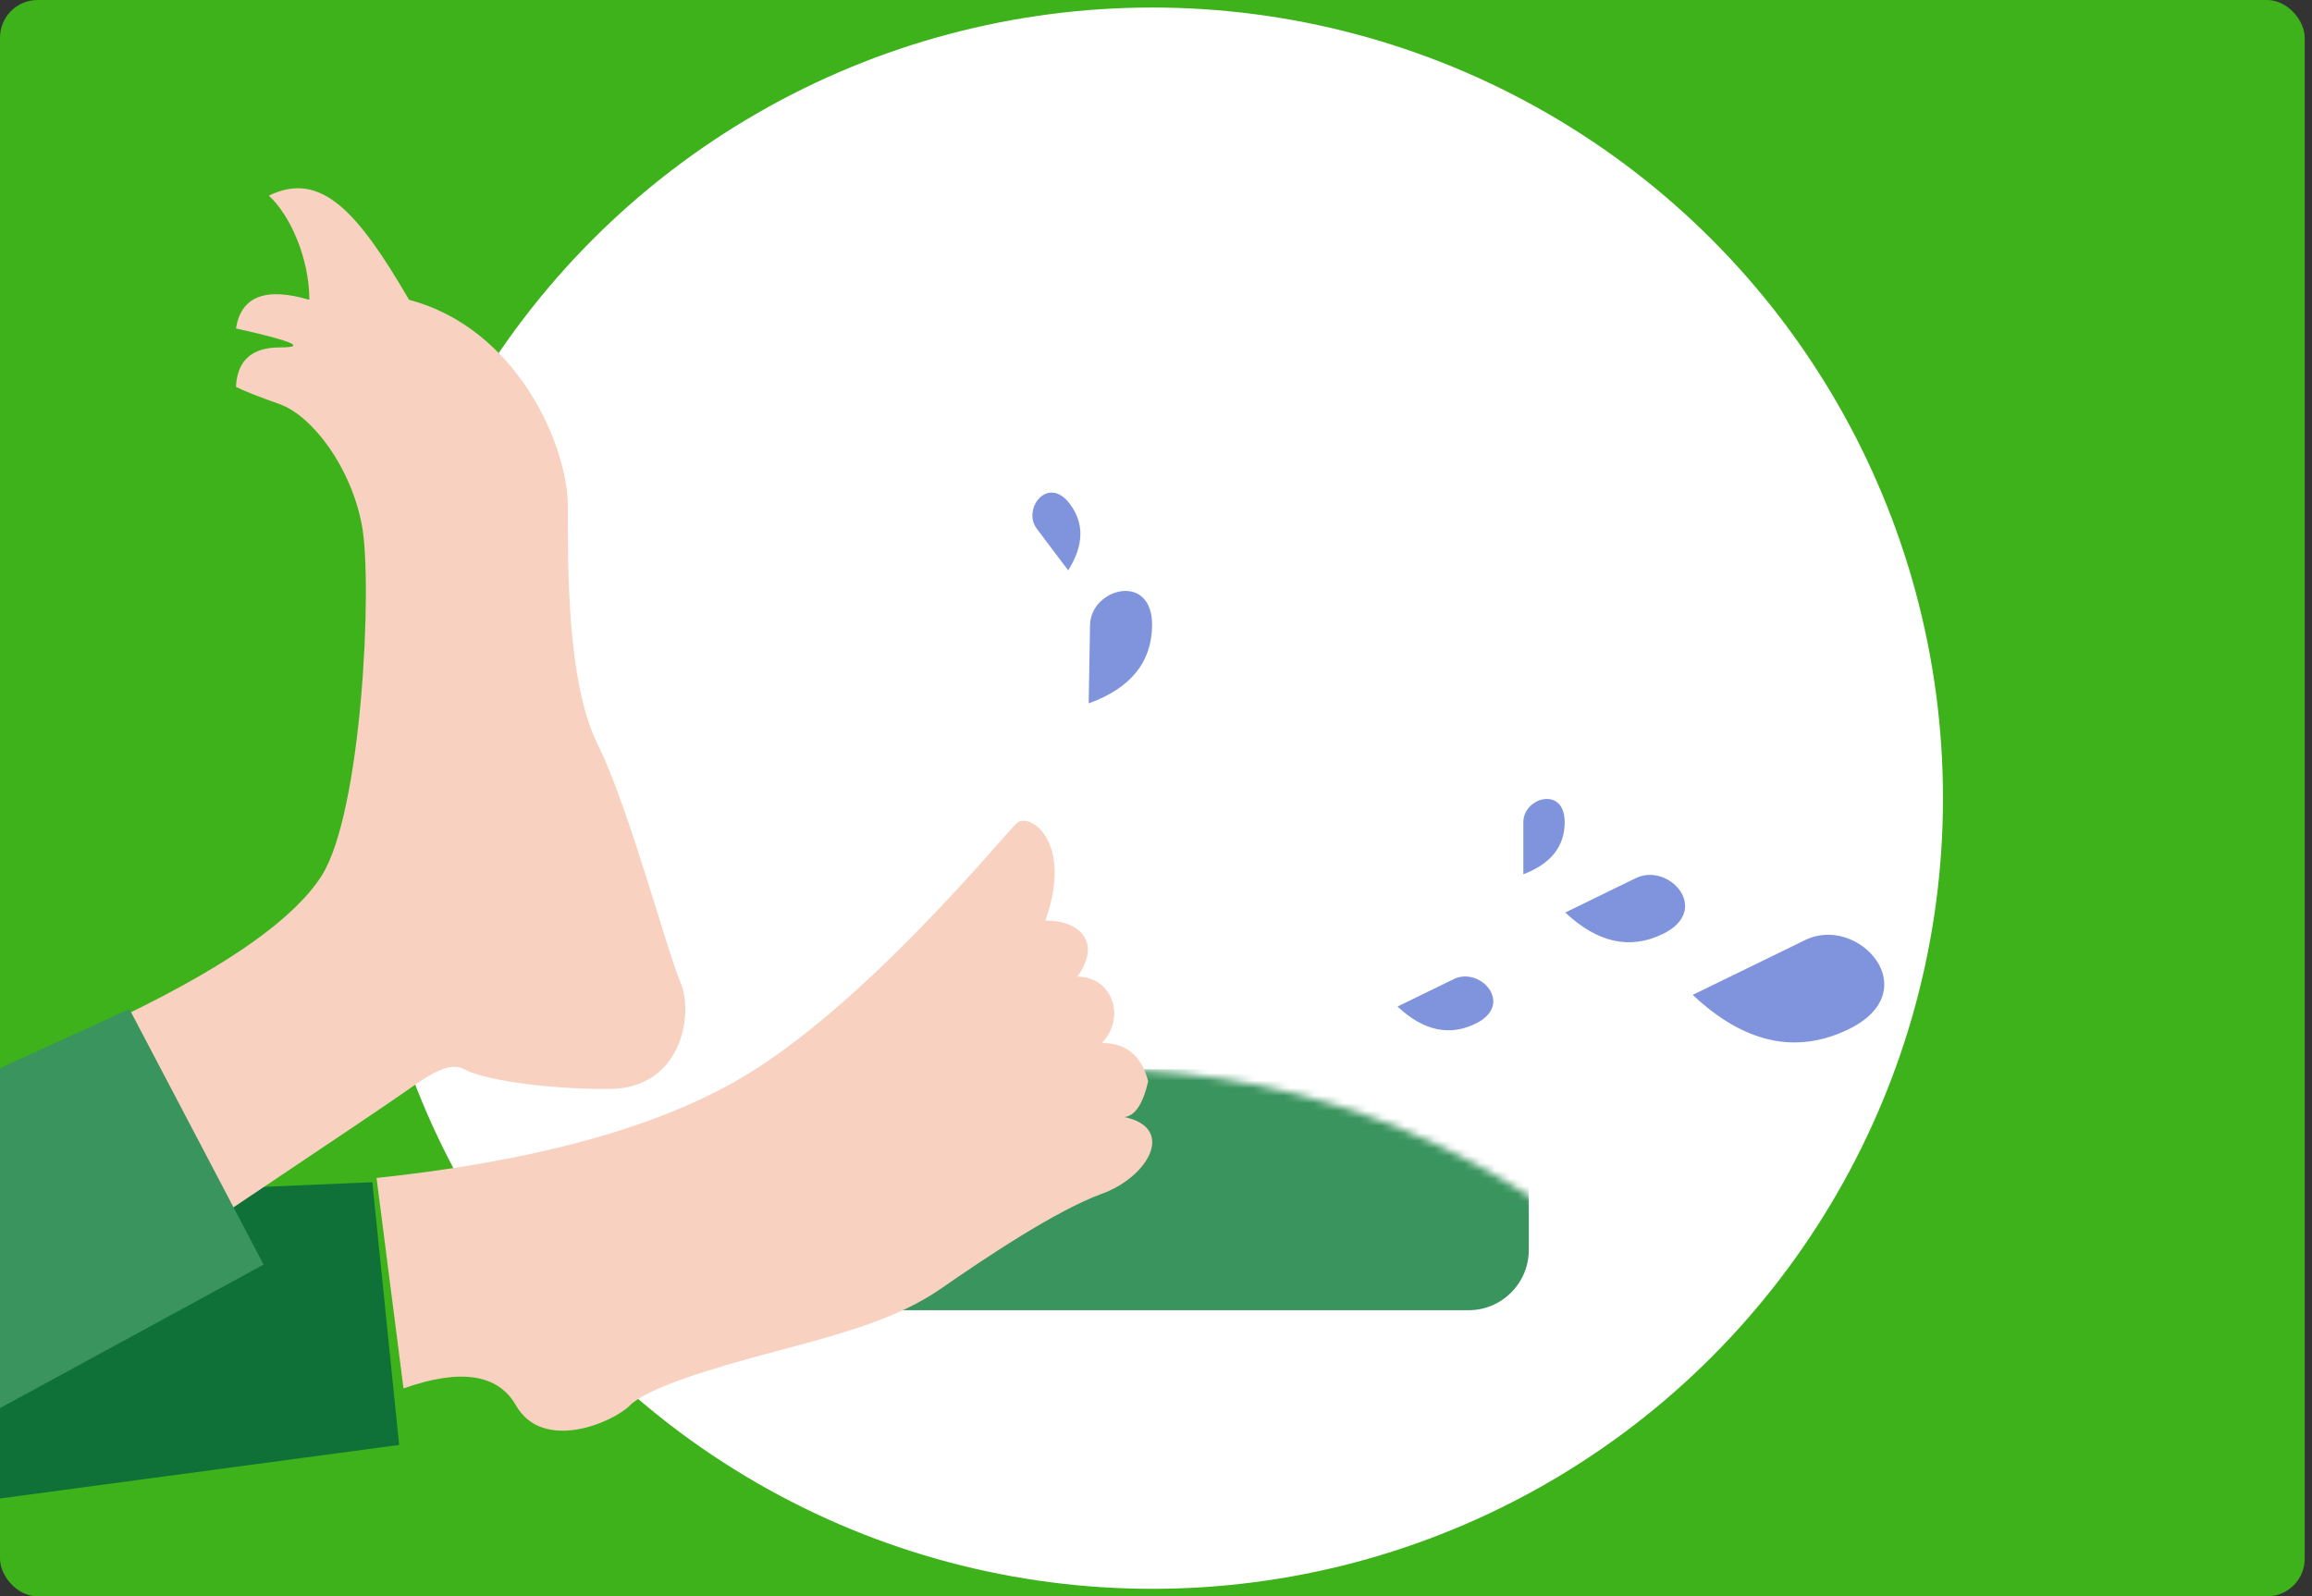 <svg width="307" height="212" viewBox="0 0 307 212" xmlns="http://www.w3.org/2000/svg" xmlns:xlink="http://www.w3.org/1999/xlink">
    <rect x="0" y="0" width="307" height="212" fill="#333333" stroke="none"/>
    <defs>
        <circle id="f8ttilrw2a" cx="105" cy="105" r="105"/>
    </defs>
    <g fill="none" fill-rule="evenodd">
        <rect fill="#3DB21B" width="306.031" height="212" rx="5"/>
        <g transform="translate(48 1)">
            <mask id="tdz5fwv0lb" fill="#fff">
                <use xlink:href="#f8ttilrw2a"/>
            </mask>
            <use fill="#FFF" xlink:href="#f8ttilrw2a"/>
            <rect fill="#3A945E" mask="url(#tdz5fwv0lb)" x="-7" y="141" width="162" height="32" rx="8"/>
            <path d="M-15.5 247c90.299 0 163.5-33.13 163.5-74h-327c0 40.87 73.201 74 163.5 74z" fill="#0F7138" mask="url(#tdz5fwv0lb)"/>
        </g>
        <path fill="#0F7138" d="M49.438 157 0 159.122V199l53-7.11z"/>
        <path d="M17 134.62c13.526-6.59 22.085-12.68 25.678-18.272 5.388-8.388 6.808-38.766 5.388-46.523-1.42-7.756-6.601-14.614-10.938-16.153-2.891-1.026-4.823-1.79-5.796-2.295.164-3.491 2.096-5.237 5.796-5.237s1.768-.84-5.796-2.523c.681-4.256 3.93-5.523 9.745-3.8 0-5.409-2.48-11.182-5.383-13.835 6.984-3.412 11.884 2.274 18.627 13.835 14.413 3.8 21.08 19.476 21.08 27.39 0 7.914-.152 23.362 3.949 31.61 4.1 8.248 9.224 27.507 11.01 31.655 1.787 4.148.201 14.147-9.515 14.147-9.716 0-17.126-1.458-19.117-2.587-1.99-1.129-4.656.627-7.407 2.587-1.834 1.306-9.936 6.767-24.306 16.381L17 134.62z" fill="#F8D1C0"/>
        <path d="M50 156.437c20.513-2.177 36.397-6.455 47.653-12.833 16.883-9.568 35.733-32.85 37.387-34.308 1.654-1.458 7.534 2.405 3.767 12.954 4.868 0 7.397 3.112 4.248 7.45 4.56 0 6.552 5.278 3.276 8.813 3.206 0 5.25 1.697 6.132 5.09-.701 3.02-1.753 4.6-3.157 4.742 6.867 1.457 3.157 7.96-2.975 10.184-6.131 2.224-15.775 8.71-21.384 12.605-5.608 3.896-12.802 5.914-21.897 8.314-9.094 2.4-17.167 4.935-19.405 7.195-2.238 2.26-11.55 6.264-15.13 0-2.386-4.177-7.365-4.93-14.937-2.257L50 156.436z" fill="#F8D1C0"/>
        <path fill="#3A945E" d="M0 141.865 17.182 134 35 167.94 0 187z"/>
        <path d="M202.278 116.104v-6.927c0-3.28 5.489-4.843 5.489 0 0 3.229-1.83 5.537-5.489 6.927zM141.84 75.748l-4.169-5.532c-1.973-2.618 1.47-7.17 4.384-3.303 1.943 2.579 1.87 5.524-.215 8.835zM207.845 121.184l9.347-4.558c4.425-2.159 10.147 4.219 3.612 7.406-4.357 2.125-8.676 1.176-12.959-2.848zM224.768 132.124l14.941-7.288c7.074-3.45 16.221 6.745 5.775 11.84-6.965 3.396-13.87 1.88-20.716-4.552zM185.57 133.671l7.47-3.644c3.537-1.725 8.111 3.372 2.888 5.92-3.482 1.698-6.935.94-10.358-2.276zM144.56 93.408l.181-10.398c.086-4.922 8.366-7.126 8.24.144-.085 4.846-2.892 8.264-8.421 10.254z" fill="#8094DD"/>
    </g>
</svg>
